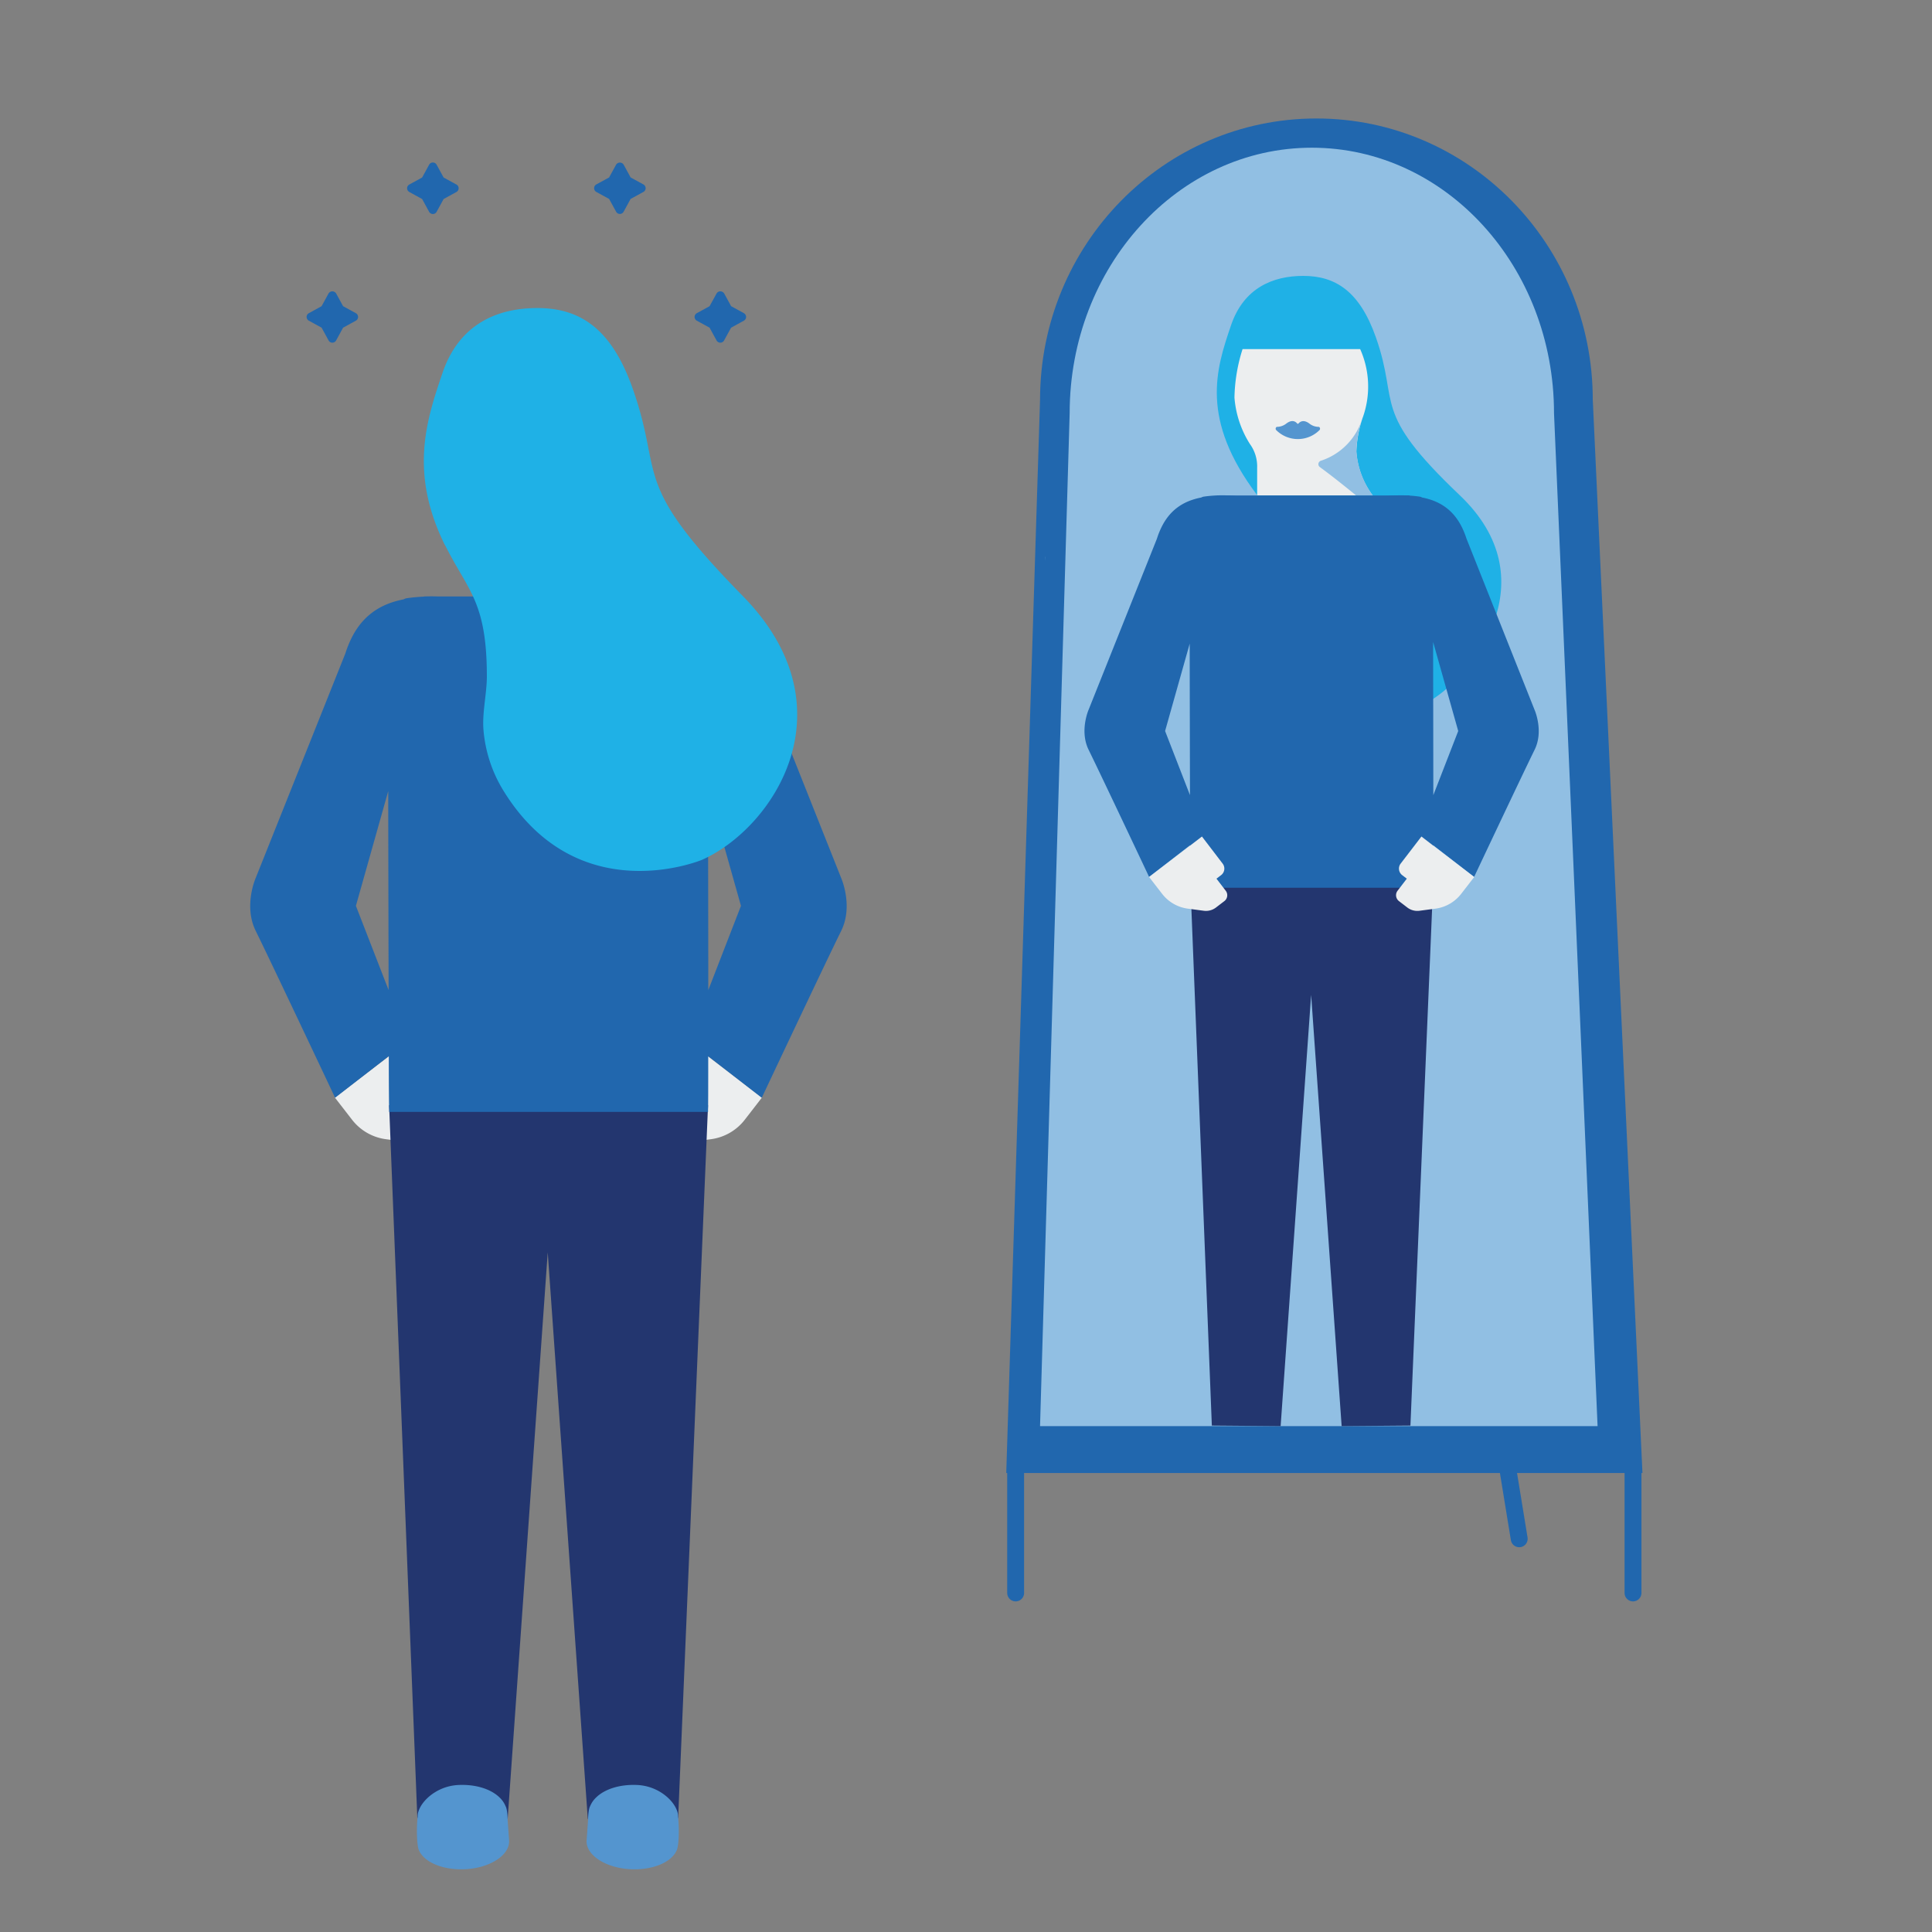 <svg xmlns="http://www.w3.org/2000/svg" viewBox="0 0 800.48 800.48"><rect x="0" y="0" width="800.48" height="800.48" fill="#808080" stroke="none"/><defs><style>.cls-1{fill:none;stroke:#2167ae;stroke-linecap:round;stroke-miterlimit:10;stroke-width:7px;}.cls-2{fill:#eceeef;}.cls-3{fill:#2167ae;}.cls-4{fill:#91bfe3;}.cls-5{fill:#1fb1e6;}.cls-6{fill:#5495cf;}.cls-7{fill:#23366f;}</style></defs><g id="design"><line class="cls-1" x1="420.81" y1="605.28" x2="420.81" y2="660"/><line class="cls-1" x1="676.6" y1="605.28" x2="676.6" y2="660"/><line class="cls-1" x1="623.03" y1="598.21" x2="629.45" y2="637.56"/><path class="cls-2" d="M293.82,438l21.87,16.75-7.05,9.11A21.24,21.24,0,0,1,294.59,472l-8.74,1.15a8.94,8.94,0,0,1-6.6-1.77l-4.56-3.5a4,4,0,0,1-.75-5.63l5-6.56-2.52-1.94a4.46,4.46,0,0,1-.82-6.27l11.3-14.74Z"/><path class="cls-2" d="M160.63,438l-21.88,16.75,7.06,9.11A21.24,21.24,0,0,0,159.86,472l8.73,1.15a9,9,0,0,0,6.61-1.77l4.56-3.5a4,4,0,0,0,.74-5.63l-5-6.56,2.52-1.94a4.46,4.46,0,0,0,.83-6.27l-11.3-14.74Z"/><path class="cls-3" d="M659.93,165.66c0-64.38-51.26-116.57-114.5-116.57S430.92,101.28,430.92,165.66l-14,444.64H680.51Z"/><path class="cls-4" d="M643.87,171.2c0-60.76-44.93-110-100.34-110s-100.34,49.26-100.34,110L430.92,590.89h231Z"/><polygon class="cls-4" points="432.91 230.73 433.11 232.39 432.96 230.73 432.91 230.73"/><path class="cls-5" d="M533.36,259.66l59.17,30.71c17.78-10.68,49.3-50,12.24-85.22S580,168,570.09,139.83c-6.74-19.17-16.77-25.52-30.13-25.52-12.58,0-24.66,5-29.91,20.46-6.23,18.25-12.94,38.8,10.82,70.38Z"/><path class="cls-2" d="M514.83,144.64h48.72a38,38,0,0,1,1,28.56,48.63,48.63,0,0,0-2.58,14,34.42,34.42,0,0,0,6.77,18.08H520.87V193.88a15.81,15.81,0,0,0-3-9.92,42,42,0,0,1-6.4-19.23A70,70,0,0,1,514.83,144.64Z"/><path class="cls-6" d="M529.14,176.86a6.37,6.37,0,0,0,3.88-1.42c2.41-1.79,3.83-.7,4.42,0a.37.37,0,0,0,.51.08l.08-.08c.56-.67,2-1.76,4.41,0a6.26,6.26,0,0,0,3.86,1.42c.56,0,.84.81.45,1.29a12.67,12.67,0,0,1-17.91.12l-.12-.12C528.33,177.7,528.61,176.86,529.14,176.86Z"/><path class="cls-4" d="M561.86,205.27s-8.84-7.28-15-11.74a1.49,1.49,0,0,1-.35-2.07,1.45,1.45,0,0,1,.74-.55A26.48,26.48,0,0,0,564.6,172.8a48.68,48.68,0,0,0-2.62,14,35.11,35.11,0,0,0,6.79,18.44Z"/><polygon class="cls-7" points="543.24 353.04 493.2 365.79 502.1 590.65 530.6 590.89 543.24 412.19 555.88 590.89 584.38 590.65 593.81 365.79 543.24 353.04"/><polygon class="cls-4" points="484.15 228.81 484.34 230.41 484.19 228.81 484.15 228.81"/><path class="cls-3" d="M635.82,294.13l-28.23-71c-2.8-8.65-8-15-18.38-17a2.54,2.54,0,0,0-1-.36,54.27,54.27,0,0,0-13.94-.19c-9.92.92-17.78,4.05-30.8,4.15-13-.1-20.88-3.23-30.8-4.15a54.19,54.19,0,0,0-13.93.19,2.65,2.65,0,0,0-1,.36c-8.4,1.6-13.38,6-16.47,12.24h0v0a33.27,33.27,0,0,0-1.94,4.86l-28.28,70.81s-3.87,8.76,0,16.63c5.25,10.67,25.06,52.67,25.06,52.67l16.94-13.13c0,9.66.07,16.17.11,16.8v.8H593.81v-.8c0-.63.06-7.12.06-16.76l16.89,13.09s19.81-42,25.06-52.67C639.69,302.89,635.82,294.13,635.82,294.13Zm-153.09,8.75,10.2-36.2c0,16.16.07,41.55.11,62.76Zm111.13,26.58c0-21.52-.07-47.34-.08-63.47l10.4,36.89Z"/><path class="cls-2" d="M594.15,350.61l16.66,12.75-5.37,6.94a16.16,16.16,0,0,1-10.7,6.18l-6.65.88a6.83,6.83,0,0,1-5-1.35l-3.47-2.66a3.07,3.07,0,0,1-.57-4.29l3.83-5-1.92-1.47a3.42,3.42,0,0,1-.63-4.78l8.61-11.22Z"/><path class="cls-2" d="M492.75,350.61,476.1,363.36l5.37,6.94a16.11,16.11,0,0,0,10.7,6.18l6.64.88a6.82,6.82,0,0,0,5-1.35l3.48-2.66a3.06,3.06,0,0,0,.56-4.29l-3.83-5,1.92-1.47a3.4,3.4,0,0,0,.63-4.78L498,346.59Z"/><polygon class="cls-3" points="504.16 205.28 584.05 205.28 580.25 222.45 535.55 224.75 504.16 205.28"/><polygon class="cls-7" points="226.94 441.21 161.22 457.96 172.91 753.3 210.34 753.62 226.94 518.9 243.54 753.62 280.98 753.3 293.36 457.96 226.94 441.21"/><path class="cls-6" d="M173.06,752.51h0l0-.21c0-.19,0-.39.07-.59l0-.24c.61-3.14,3.33-6.61,7.28-9a20.19,20.19,0,0,1,9.16-2.88c7.44-.43,13.83,1.65,17.41,5.15a10.32,10.32,0,0,1,2.49,3.62c.51.85.82,3.1.86,5.79h0l.61,8.58c.16,5.4-6.5,10.3-15.64,11.51-9.69,1.25-19-1.91-21.58-7.34C172.78,765.47,172.43,758.48,173.06,752.51Z"/><path class="cls-6" d="M280.92,752.51h0c0-.07,0-.14,0-.21s0-.39-.07-.59l0-.24c-.61-3.14-3.33-6.61-7.28-9a20.23,20.23,0,0,0-9.17-2.88c-7.44-.43-13.82,1.65-17.41,5.15a10.45,10.45,0,0,0-2.49,3.62c-.51.85-.81,3.1-.85,5.79h0l-.61,8.58c-.16,5.4,6.5,10.3,15.64,11.51,9.69,1.25,19-1.91,21.57-7.34C281.2,765.47,281.56,758.48,280.92,752.51Z"/><polygon class="cls-4" points="149.33 278.04 149.58 280.14 149.38 278.05 149.33 278.04"/><path class="cls-3" d="M348.54,363.83,311.46,270.6c-3.68-11.35-10.47-19.68-24.14-22.27a3.22,3.22,0,0,0-1.27-.47,71.29,71.29,0,0,0-18.31-.26c-13,1.22-23.35,5.32-40.45,5.46-17.1-.14-27.42-4.24-40.45-5.46a71.29,71.29,0,0,0-18.31.26,3.32,3.32,0,0,0-1.28.47c-11,2.1-17.58,7.93-21.63,16.08h0l0,0a46,46,0,0,0-2.55,6.39l-37.14,93s-5.08,11.52,0,21.85c6.89,14,32.91,69.17,32.91,69.17l22.25-17.24c0,12.69.09,21.24.15,22.07v1.05H293.36v-1.05c.06-.83.08-9.36.08-22l22.18,17.18s26-55.16,32.92-69.17C353.62,375.35,348.54,363.83,348.54,363.83ZM147.46,375.32l13.4-47.55c0,21.24.09,54.58.15,82.44Zm146,34.92c0-28.27-.09-62.18-.1-83.37L307,375.32Z"/><polygon class="cls-3" points="175.61 247.13 280.54 247.13 275.56 269.68 216.85 272.71 175.61 247.13"/><path class="cls-3" d="M266.57,76.41l-5.29-2.89-2.89-5.3a1.85,1.85,0,0,0-3.12,0l-2.9,5.3-5.29,2.89a1.78,1.78,0,0,0,0,3.12l5.29,2.89,2.9,5.29a1.77,1.77,0,0,0,3.12,0l2.89-5.29,5.29-2.89a1.77,1.77,0,0,0,0-3.12Z"/><path class="cls-3" d="M189.09,76.44l-5.29-2.89-2.89-5.29a1.77,1.77,0,0,0-3.12,0l-2.89,5.29-5.29,2.89a1.77,1.77,0,0,0,0,3.12l5.29,2.9,2.89,5.29a1.78,1.78,0,0,0,3.12,0l2.89-5.29,5.29-2.9a1.77,1.77,0,0,0,0-3.12Z"/><path class="cls-3" d="M308.22,129.76l-5.29-2.9-2.9-5.29a1.85,1.85,0,0,0-3.12,0L294,126.86l-5.29,2.9a1.77,1.77,0,0,0,0,3.11l5.29,2.9,2.89,5.29a1.78,1.78,0,0,0,3.12,0l2.9-5.29,5.29-2.9a1.77,1.77,0,0,0,0-3.11Z"/><path class="cls-3" d="M147.44,129.76l-5.29-2.9-2.89-5.29a1.85,1.85,0,0,0-3.12,0l-2.89,5.29-5.29,2.9a1.77,1.77,0,0,0,0,3.11l5.29,2.9,2.89,5.29a1.78,1.78,0,0,0,3.12,0l2.89-5.29,5.29-2.9a1.77,1.77,0,0,0,0-3.11Z"/><path class="cls-5" d="M291.07,356.17S239.5,378,208.49,327.44a56.89,56.89,0,0,1-8.18-25.11c-.57-6.94,1.4-15.1,1.41-22,0-31.14-7.83-35.5-17.22-54.27l-.34-.56c-14.59-29.84-7.49-51.42-.81-71,6.9-20.3,22.76-26.87,39.28-26.87,17.55,0,30.73,8.33,39.57,33.52,13,37-1.44,37.87,45.56,85.79,45.62,46.52,12.59,96.07-16.69,109.21"/></g></svg>